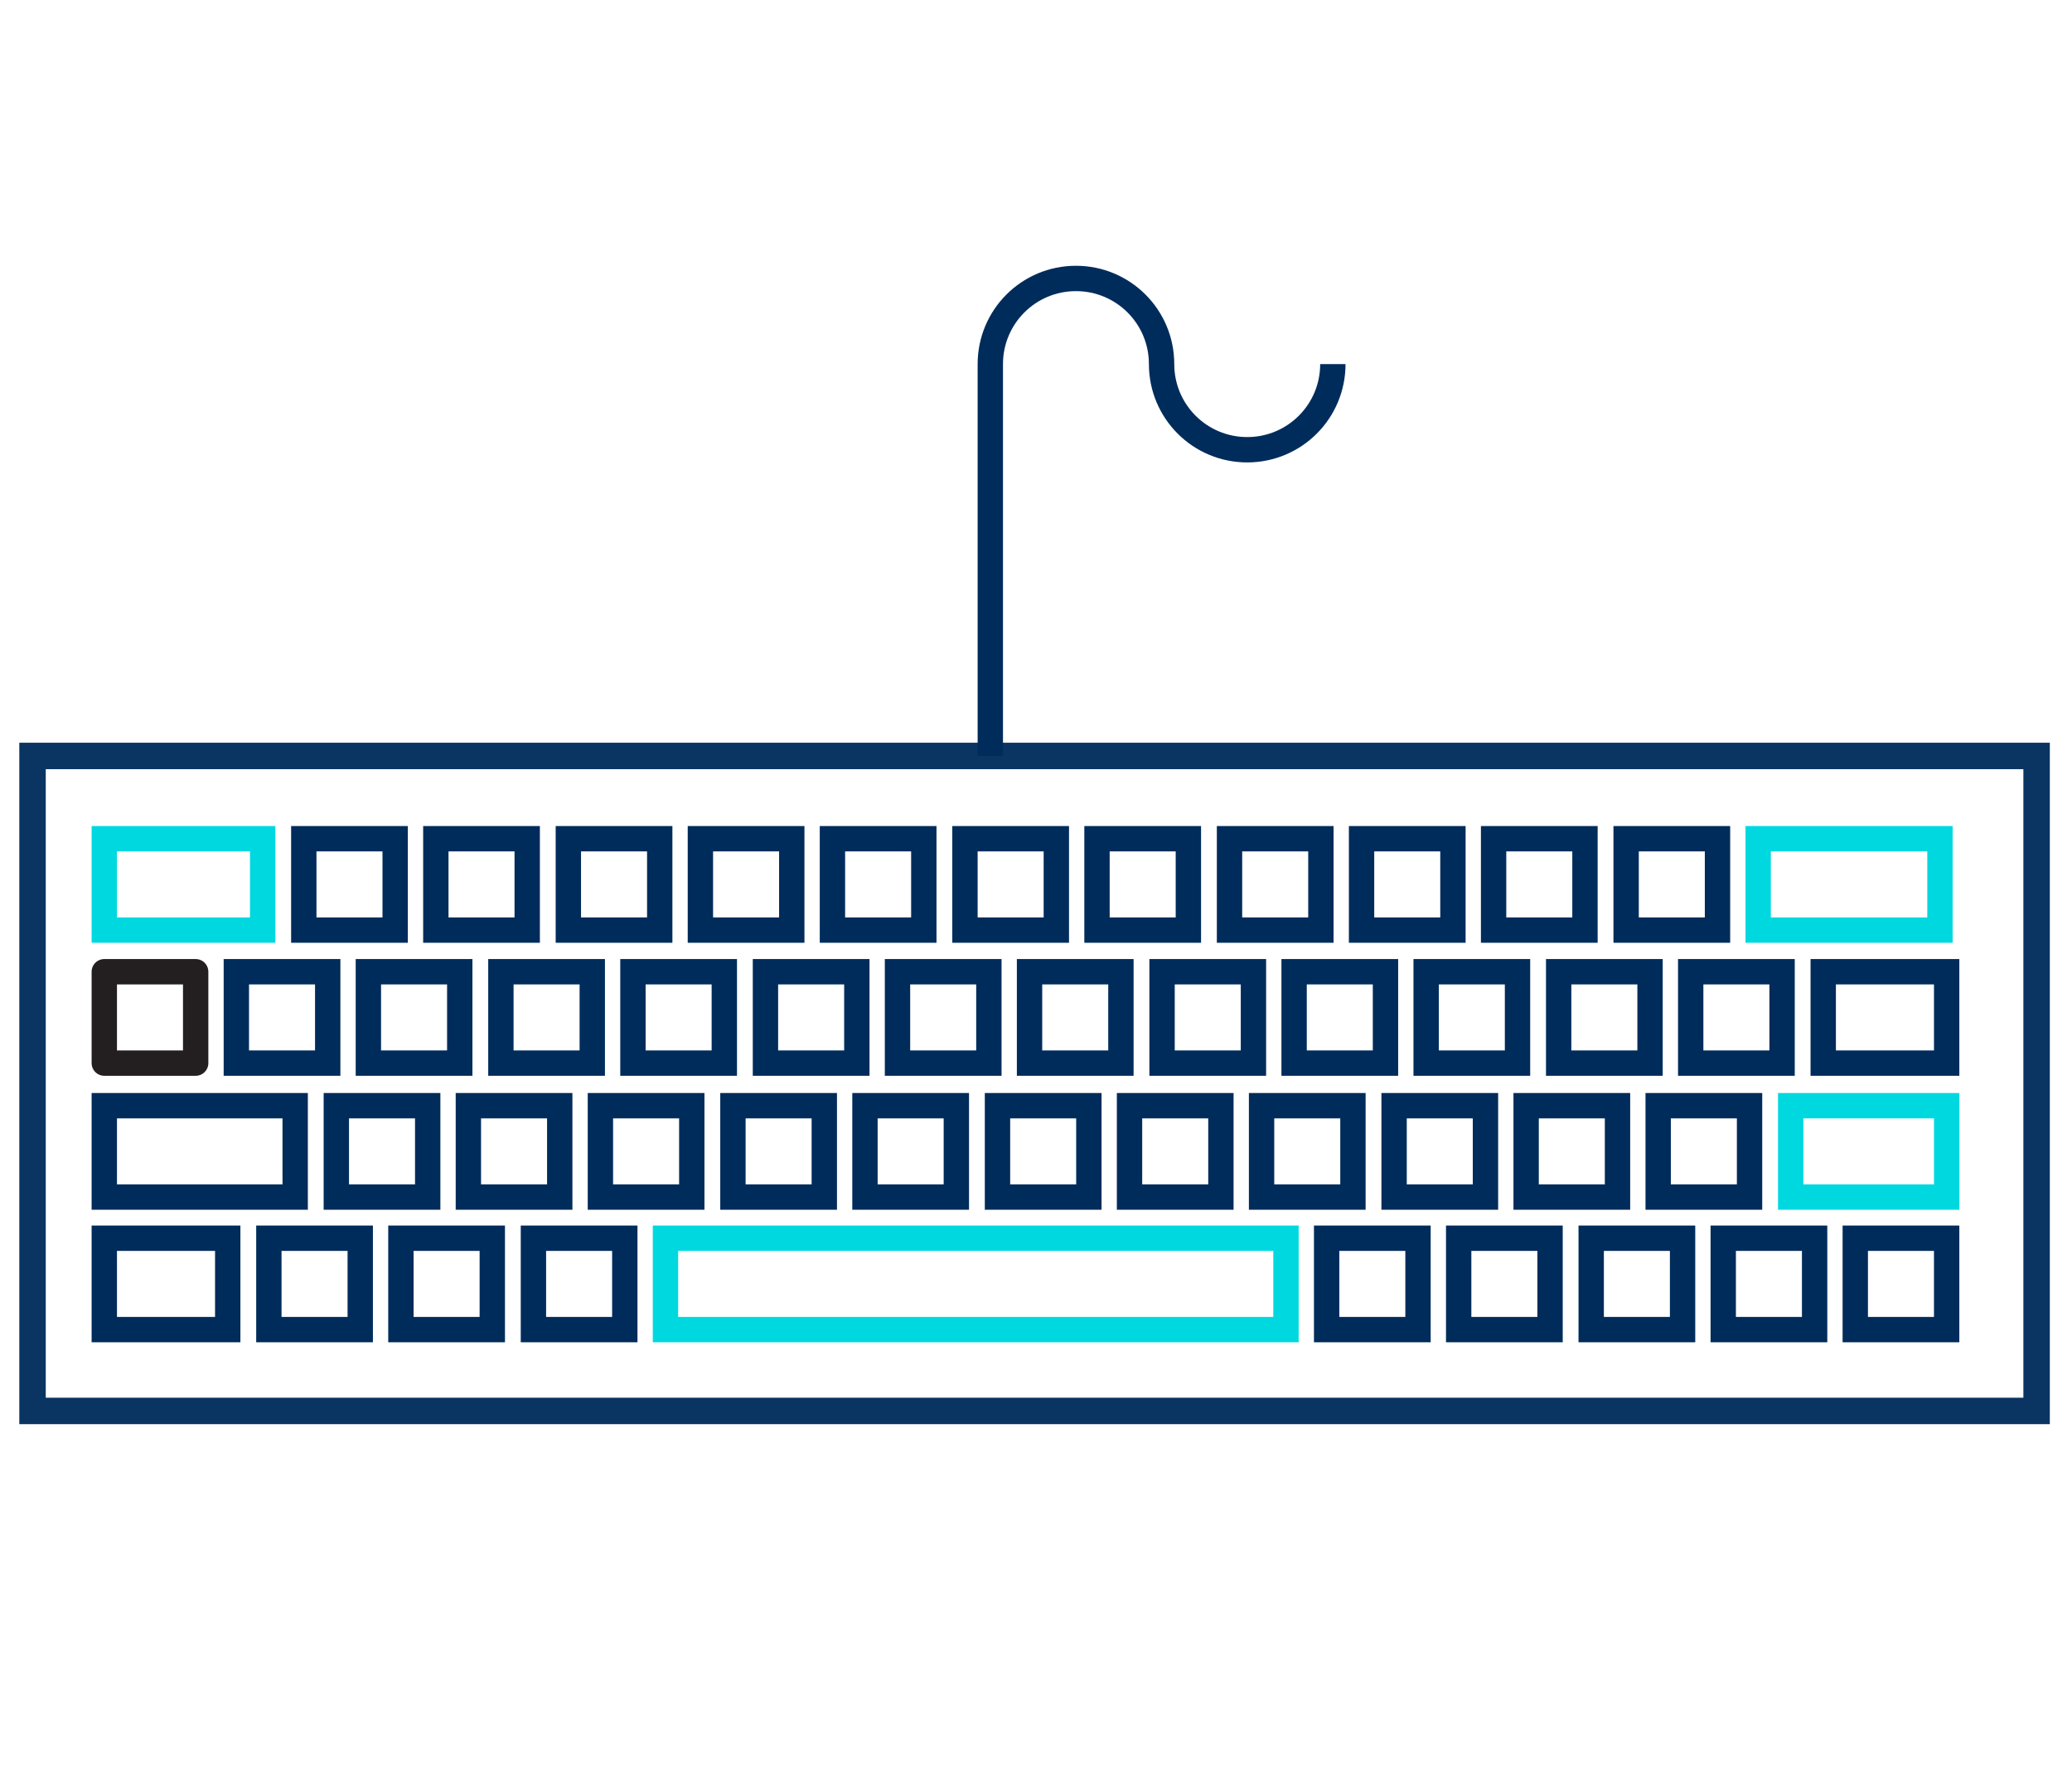 <?xml version="1.0" encoding="utf-8"?>
<!-- Generator: Adobe Illustrator 23.0.1, SVG Export Plug-In . SVG Version: 6.00 Build 0)  -->
<svg version="1.1" id="Layer_1" xmlns="http://www.w3.org/2000/svg" xmlns:xlink="http://www.w3.org/1999/xlink" x="0px" y="0px"
	 viewBox="0 0 433.1 374.6" style="enable-background:new 0 0 433.1 374.6;" xml:space="preserve">
<style type="text/css">
	.st0{fill:none;stroke:#19305A;stroke-width:6.03;stroke-linejoin:round;}
	.st1{fill:none;stroke:#00D8E0;stroke-width:6.03;stroke-linejoin:round;}
	.st2{fill:none;stroke:#002C5B;stroke-width:6.775;stroke-miterlimit:10;}
	.st3{fill:none;stroke:#00D8E0;stroke-width:6.775;stroke-miterlimit:10;}
	.st4{fill:none;stroke:#002C5B;stroke-width:8.656;stroke-miterlimit:10;}
	.st5{fill:none;stroke:#00D8E0;stroke-width:7.889;stroke-miterlimit:10;}
	.st6{fill:none;stroke:#002C5B;stroke-width:7.889;stroke-miterlimit:10;}
	.st7{fill:none;stroke:#002C5B;stroke-width:7.016;stroke-miterlimit:10;}
	.st8{fill:none;stroke:#0A3462;stroke-width:6.87;stroke-miterlimit:10;}
	.st9{fill:none;stroke:#002C5B;stroke-width:6.87;stroke-miterlimit:10;}
	.st10{fill:none;stroke:#0A3462;stroke-width:5.527;stroke-miterlimit:10;}
	.st11{fill:none;stroke:#00D8E0;stroke-width:5.299;stroke-miterlimit:10;}
	.st12{fill:none;stroke:#002C5B;stroke-width:5.299;stroke-miterlimit:10;}
	.st13{fill:none;stroke:#231F20;stroke-width:5.299;stroke-linejoin:round;stroke-miterlimit:10;}
	.st14{fill:none;stroke:#00D8E0;stroke-width:5.527;stroke-miterlimit:10;}
	.st15{fill:none;stroke:#0A3462;stroke-width:6.588;stroke-miterlimit:10;}
	.st16{fill:none;stroke:#00D8E0;stroke-width:6.588;stroke-miterlimit:10;}
	.st17{fill:none;stroke:#0A3462;stroke-width:8.35;stroke-miterlimit:10;}
	.st18{fill:none;stroke:#00D8E0;stroke-width:8.35;stroke-miterlimit:10;}
</style>
<g>
	<rect x="6.8" y="158" class="st10" width="418.9" height="136.9"/>
	<rect x="21.8" y="175.3" class="st11" width="33.1" height="19.1"/>
	<rect x="63.5" y="175.3" class="st12" width="19.1" height="19.1"/>
	<rect x="91.1" y="175.3" class="st12" width="19.1" height="19.1"/>
	<rect x="118.8" y="175.3" class="st12" width="19.1" height="19.1"/>
	<rect x="146.4" y="175.3" class="st12" width="19.1" height="19.1"/>
	<rect x="174" y="175.3" class="st12" width="19.1" height="19.1"/>
	<rect x="201.7" y="175.3" class="st12" width="19.1" height="19.1"/>
	<rect x="229.3" y="175.3" class="st12" width="19.1" height="19.1"/>
	<rect x="257" y="175.3" class="st12" width="19.1" height="19.1"/>
	<rect x="284.6" y="175.3" class="st12" width="19.1" height="19.1"/>
	<rect x="312.2" y="175.3" class="st12" width="19.1" height="19.1"/>
	<rect x="339.9" y="175.3" class="st12" width="19.1" height="19.1"/>
	<rect x="367.5" y="175.3" class="st11" width="38" height="19.1"/>
	<rect x="21.8" y="203.1" class="st13" width="19.1" height="19.1"/>
	<rect x="49.4" y="203.1" class="st12" width="19.1" height="19.1"/>
	<rect x="77" y="203.1" class="st12" width="19.1" height="19.1"/>
	<rect x="104.7" y="203.1" class="st12" width="19.1" height="19.1"/>
	<rect x="132.3" y="203.1" class="st12" width="19.1" height="19.1"/>
	<rect x="160" y="203.1" class="st12" width="19.1" height="19.1"/>
	<rect x="187.6" y="203.1" class="st12" width="19.1" height="19.1"/>
	<rect x="215.2" y="203.1" class="st12" width="19.1" height="19.1"/>
	<rect x="242.9" y="203.1" class="st12" width="19.1" height="19.1"/>
	<rect x="270.5" y="203.1" class="st12" width="19.1" height="19.1"/>
	<rect x="298.1" y="203.1" class="st12" width="19.1" height="19.1"/>
	<rect x="325.8" y="203.1" class="st12" width="19.1" height="19.1"/>
	<rect x="353.4" y="203.1" class="st12" width="19.1" height="19.1"/>
	<rect x="381.1" y="203.1" class="st12" width="25.8" height="19.1"/>
	<rect x="21.8" y="231.1" class="st12" width="39.9" height="19.1"/>
	<rect x="70.3" y="231.1" class="st12" width="19.1" height="19.1"/>
	<rect x="97.9" y="231.1" class="st12" width="19.1" height="19.1"/>
	<rect x="125.5" y="231.1" class="st12" width="19.1" height="19.1"/>
	<rect x="153.2" y="231.1" class="st12" width="19.1" height="19.1"/>
	<rect x="180.8" y="231.1" class="st12" width="19.1" height="19.1"/>
	<rect x="208.5" y="231.1" class="st12" width="19.1" height="19.1"/>
	<rect x="236.1" y="231.1" class="st12" width="19.1" height="19.1"/>
	<rect x="263.7" y="231.1" class="st12" width="19.1" height="19.1"/>
	<rect x="291.4" y="231.1" class="st12" width="19.1" height="19.1"/>
	<rect x="319" y="231.1" class="st12" width="19.1" height="19.1"/>
	<rect x="346.6" y="231.1" class="st12" width="19.1" height="19.1"/>
	<rect x="374.3" y="231.1" class="st11" width="32.6" height="19.1"/>
	<rect x="21.8" y="258.8" class="st12" width="25.8" height="19.1"/>
	<rect x="56.2" y="258.8" class="st12" width="19.1" height="19.1"/>
	<rect x="83.8" y="258.8" class="st12" width="19.1" height="19.1"/>
	<rect x="111.5" y="258.8" class="st12" width="19.1" height="19.1"/>
	<rect x="139.1" y="258.8" class="st11" width="129.7" height="19.1"/>
	<rect x="277.3" y="258.8" class="st12" width="19.1" height="19.1"/>
	<rect x="304.9" y="258.8" class="st12" width="19.1" height="19.1"/>
	<rect x="332.6" y="258.8" class="st12" width="19.1" height="19.1"/>
	<rect x="360.2" y="258.8" class="st12" width="19.1" height="19.1"/>
	<rect x="387.8" y="258.8" class="st12" width="19.1" height="19.1"/>
	<path class="st12" d="M278.6,76.1c0,9.9-8,17.9-17.9,17.9c-9.9,0-17.9-8-17.9-17.9c0-9.9-8-17.9-17.9-17.9c-9.9,0-17.9,8-17.9,17.9
		V158"/>
</g>
</svg>
